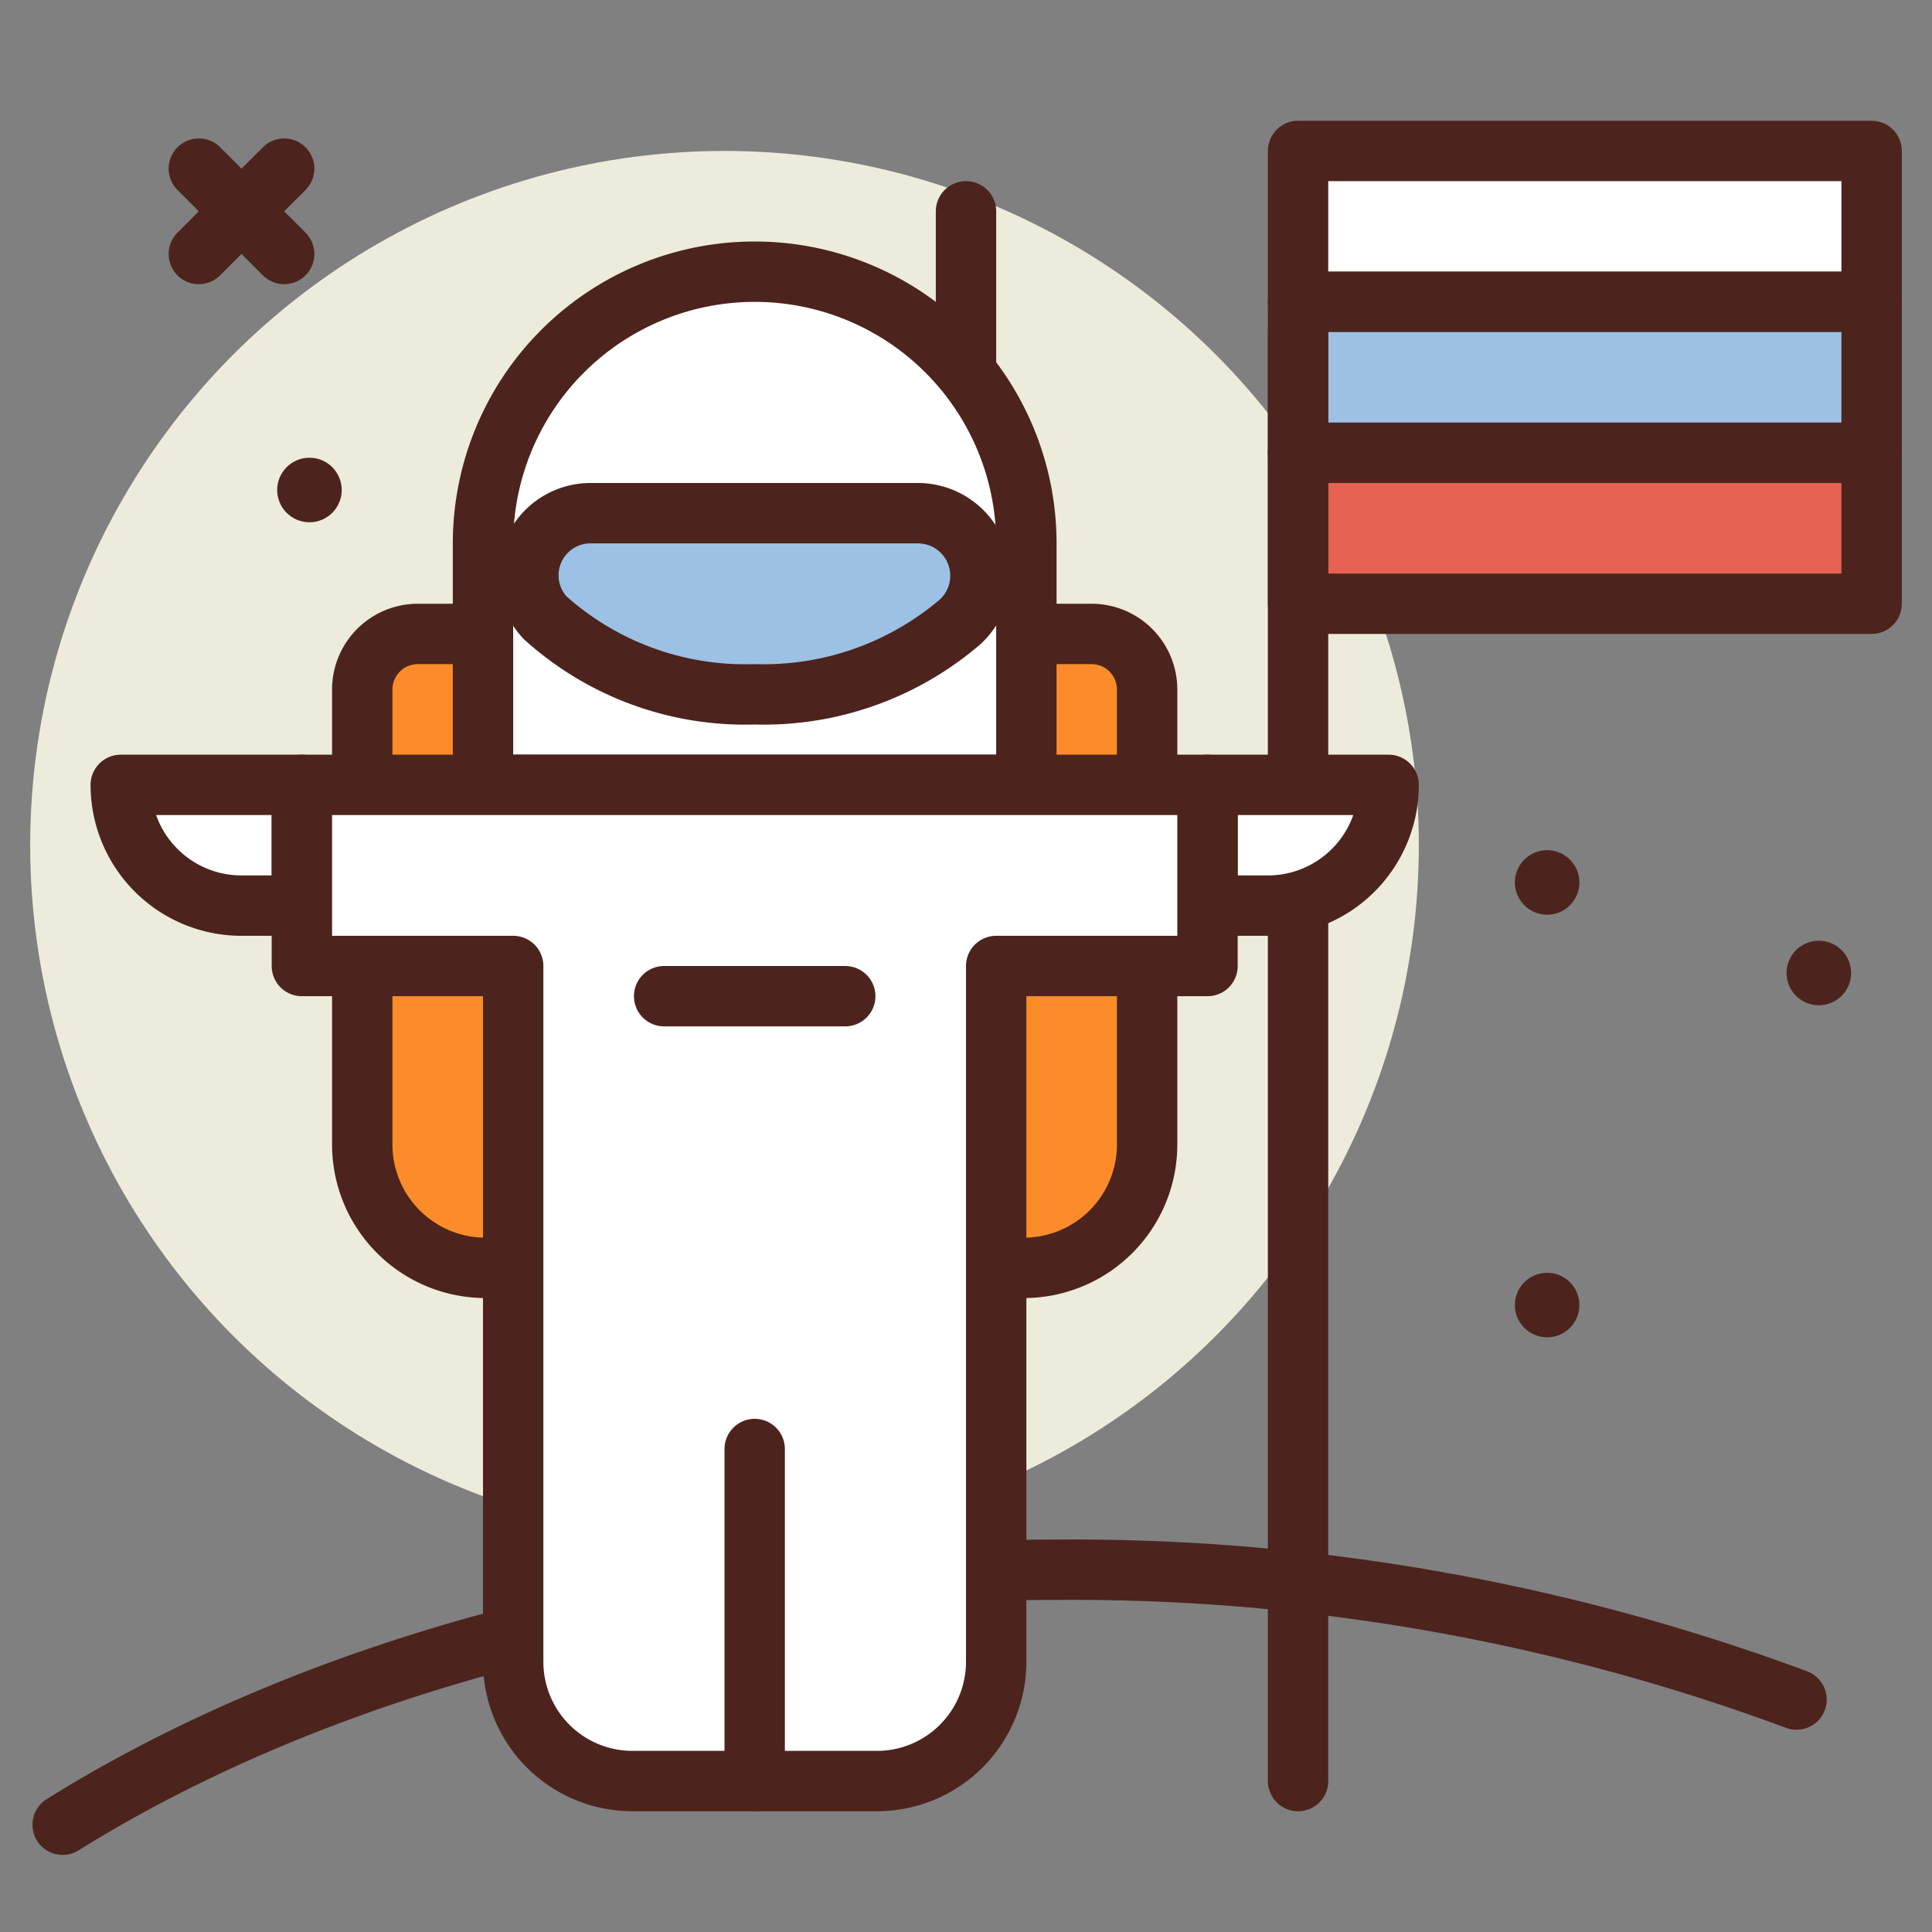 <?xml version="1.0" encoding="utf-8"?>
<svg width="800px" height="800px" viewBox="0 0 64 64" xmlns="http://www.w3.org/2000/svg">
<rect x="0" y="0" width="64" height="64" fill="#808080" stroke="none"/>
<title>cosmonaut</title>
<g id="cosmonaut">
<circle cx="24" cy="28" r="23" style="fill:#edebdc"/>
<rect x="43" y="5" width="19" height="5" style="fill:#ffffff;stroke:#4c241d;stroke-linecap:round;stroke-linejoin:round;stroke-width:2px"/>
<rect x="43" y="10" width="19" height="5" style="fill:#9dc1e4;stroke:#4c241d;stroke-linecap:round;stroke-linejoin:round;stroke-width:2px"/>
<rect x="43" y="15" width="19" height="5" style="fill:#e66353;stroke:#4c241d;stroke-linecap:round;stroke-linejoin:round;stroke-width:2px"/>
<circle cx="10.251" cy="16.232" r="1.069" style="fill:#4c241d"/>
<circle cx="60.251" cy="32.232" r="1.069" style="fill:#4c241d"/>
<circle cx="51.251" cy="43.232" r="1.069" style="fill:#4c241d"/>
<circle cx="51.251" cy="29.232" r="1.069" style="fill:#4c241d"/>
<path d="M13.842,21H36.158A1.842,1.842,0,0,1,38,22.842V37.912A4.088,4.088,0,0,1,33.912,42H16.088A4.088,4.088,0,0,1,12,37.912V22.842A1.842,1.842,0,0,1,13.842,21Z" style="fill:#fc8c29;stroke:#4c241d;stroke-linecap:round;stroke-linejoin:round;stroke-width:2px"/>
<line x1="6.586" y1="5.586" x2="9.414" y2="8.414" style="fill:none;stroke:#4c241d;stroke-linecap:round;stroke-linejoin:round;stroke-width:2px"/>
<line x1="9.414" y1="5.586" x2="6.586" y2="8.414" style="fill:none;stroke:#4c241d;stroke-linecap:round;stroke-linejoin:round;stroke-width:2px"/>
<line x1="43" y1="11" x2="43" y2="59" style="fill:none;stroke:#4c241d;stroke-linecap:round;stroke-linejoin:round;stroke-width:2px"/>
<path d="M59.512,56.3A68.92,68.92,0,0,0,35,52c-12.906,0-24.57,3.235-32.924,8.446" style="fill:none;stroke:#4c241d;stroke-linecap:round;stroke-linejoin:round;stroke-width:2px"/>
<path d="M10,30H8a4,4,0,0,1-4-4h6Z" style="fill:#ffffff;stroke:#4c241d;stroke-linecap:round;stroke-linejoin:round;stroke-width:2px"/>
<path d="M40,26h6a0,0,0,0,1,0,0v0a4,4,0,0,1-4,4H40a0,0,0,0,1,0,0V26A0,0,0,0,1,40,26Z" style="fill:#ffffff;stroke:#4c241d;stroke-linecap:round;stroke-linejoin:round;stroke-width:2px"/>
<path d="M25,9h0a9,9,0,0,1,9,9v8a0,0,0,0,1,0,0H16a0,0,0,0,1,0,0V18a9,9,0,0,1,9-9Z" style="fill:#ffffff;stroke:#4c241d;stroke-linecap:round;stroke-linejoin:round;stroke-width:2px"/>
<path d="M19.581,17a2.058,2.058,0,0,0-1.526,3.46A9.9,9.9,0,0,0,25,23,10,10,0,0,0,31.805,20.6,2.072,2.072,0,0,0,30.407,17Z" style="fill:#9dc1e4;stroke:#4c241d;stroke-linecap:round;stroke-linejoin:round;stroke-width:2px"/>
<path d="M40,26H10v6h7V55.049A3.951,3.951,0,0,0,20.951,59h8.1A3.951,3.951,0,0,0,33,55.049V32h7Z" style="fill:#ffffff;stroke:#4c241d;stroke-linecap:round;stroke-linejoin:round;stroke-width:2px"/>
<line x1="25" y1="48" x2="25" y2="59" style="fill:none;stroke:#4c241d;stroke-linecap:round;stroke-linejoin:round;stroke-width:2px"/>
<line x1="22" y1="33" x2="28" y2="33" style="fill:none;stroke:#4c241d;stroke-linecap:round;stroke-linejoin:round;stroke-width:2px"/>
<line x1="32" y1="7" x2="32" y2="12.074" style="fill:none;stroke:#4c241d;stroke-linecap:round;stroke-linejoin:round;stroke-width:2px"/>
</g>
</svg>